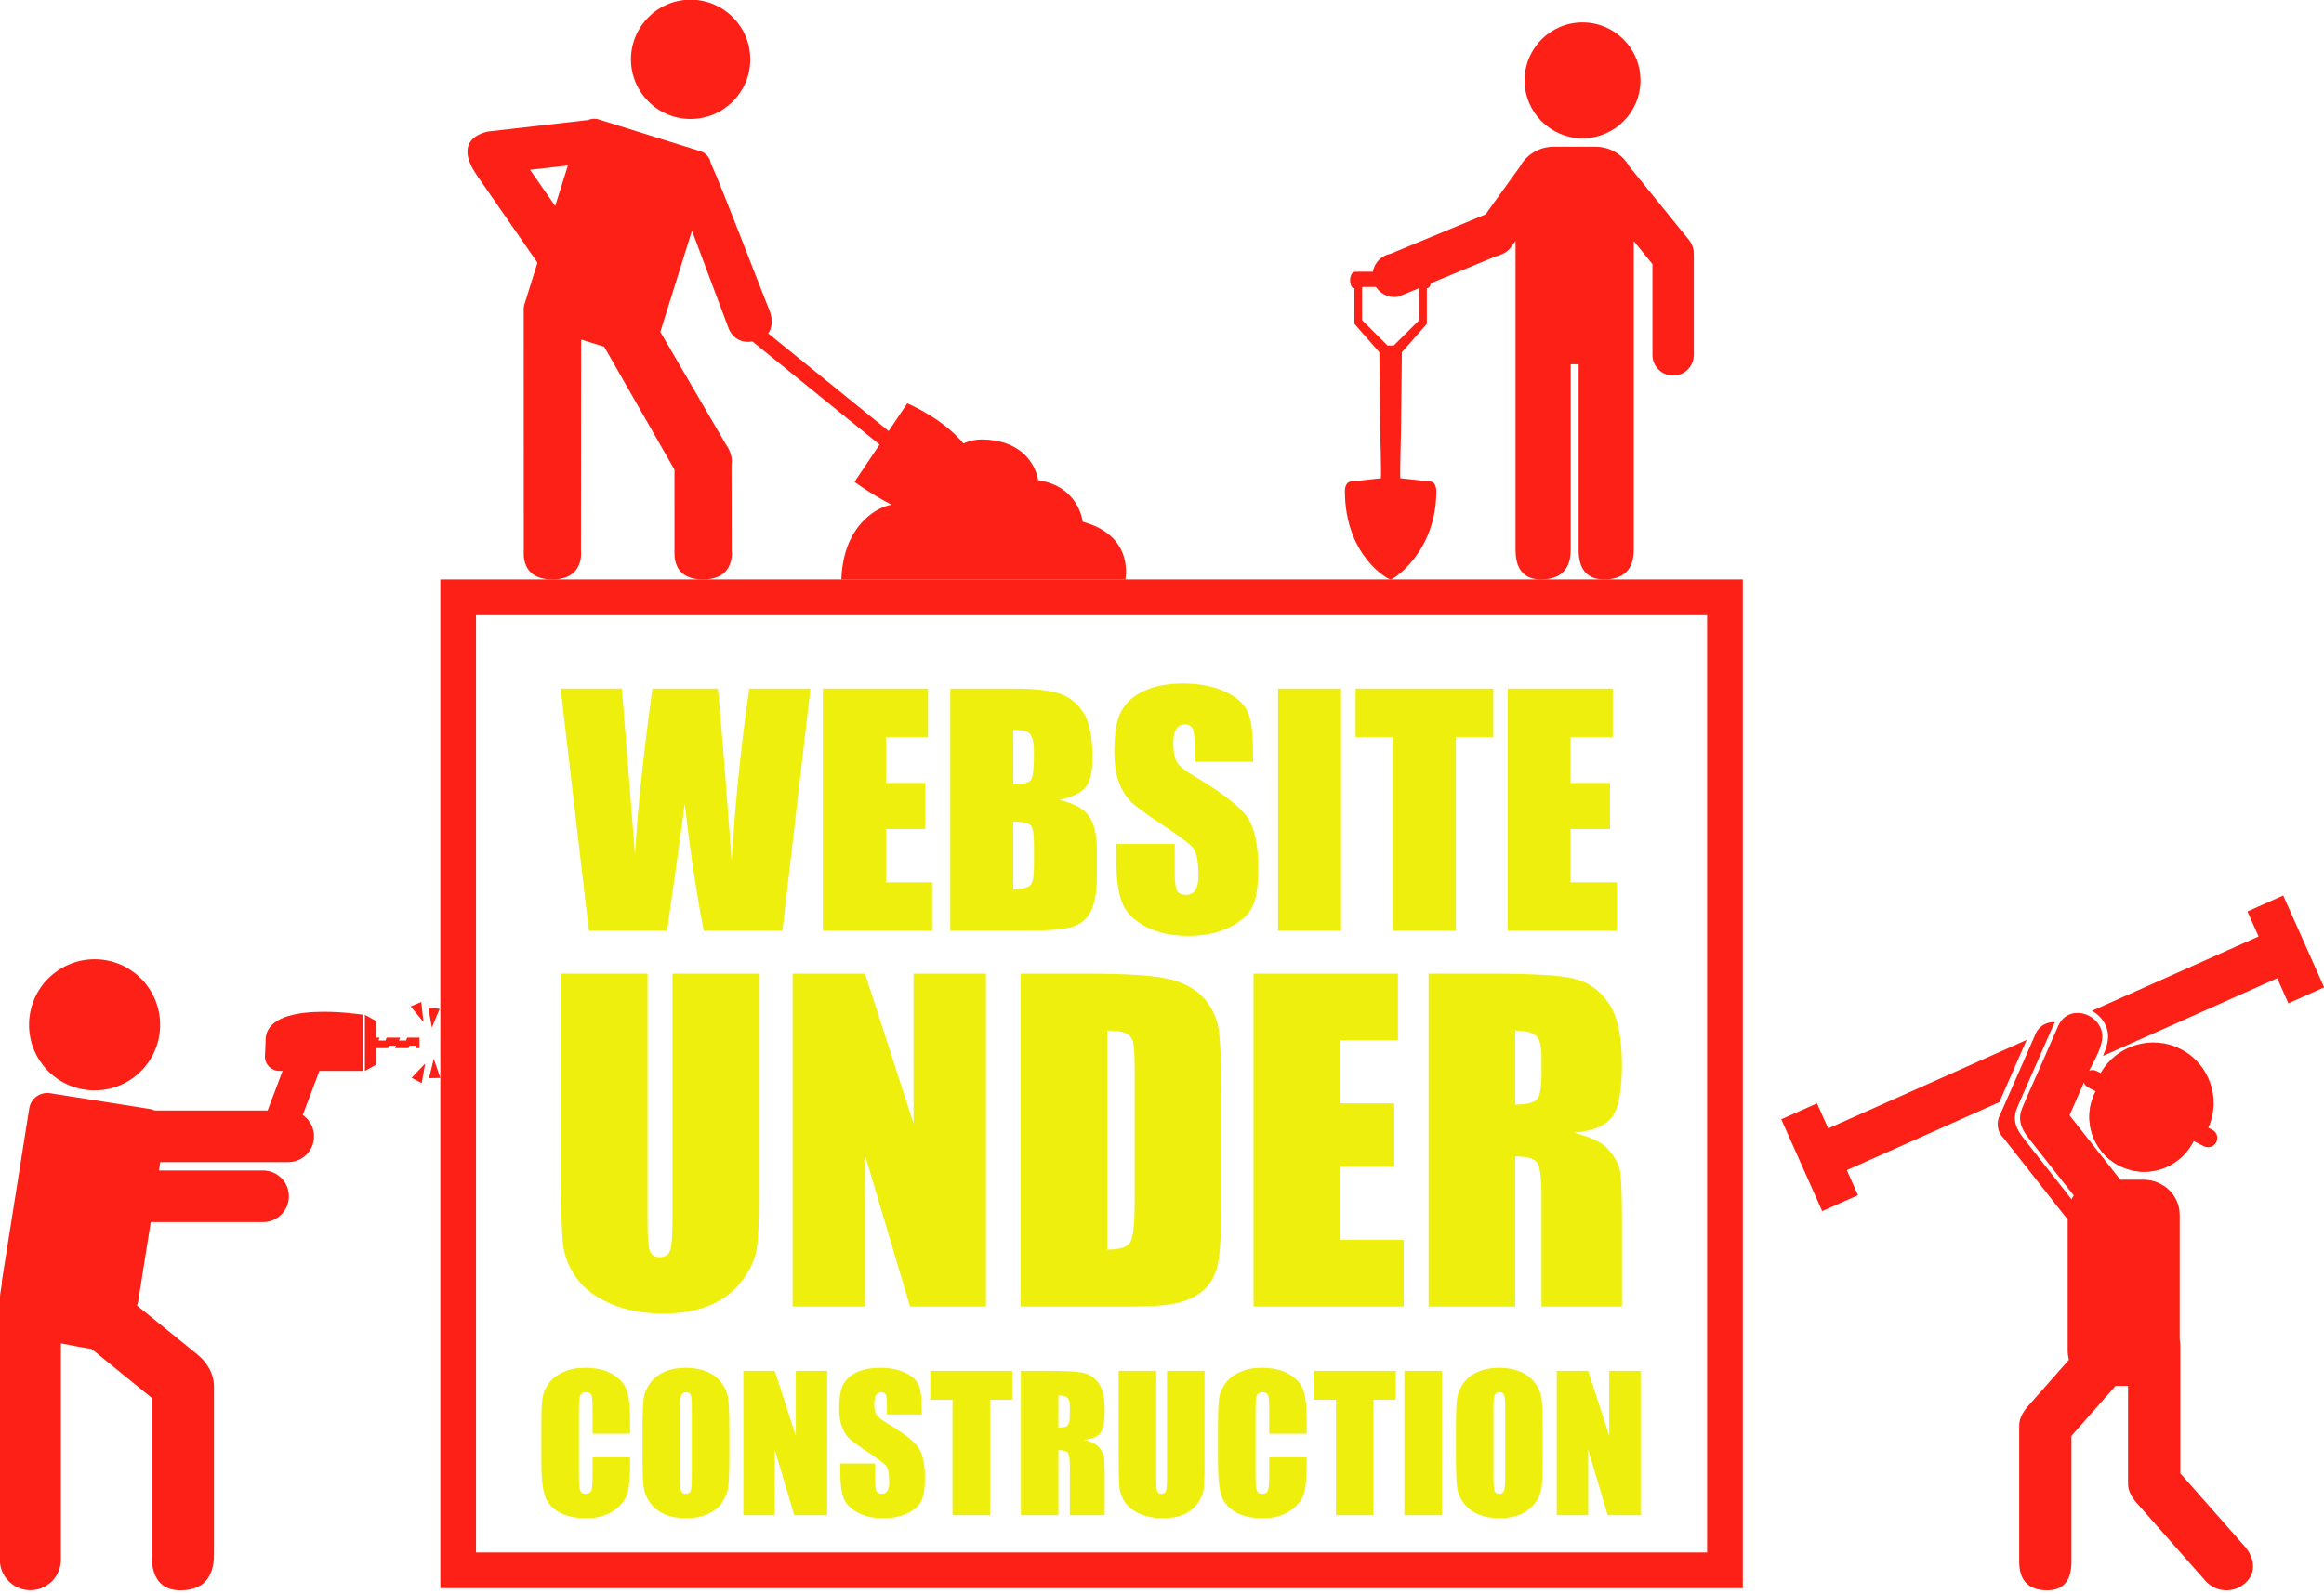 <?xml version="1.0" encoding="UTF-8" standalone="no"?><svg xmlns="http://www.w3.org/2000/svg" xmlns:xlink="http://www.w3.org/1999/xlink" fill="#000000" height="239" preserveAspectRatio="xMidYMid meet" version="1" viewBox="38.4 47.4 348.4 239.0" width="348.4" zoomAndPan="magnify"><defs><clipPath id="a"><path d="M 0 0 L 425.199 0 L 425.199 333.199 L 0 333.199 Z M 0 0"/></clipPath></defs><g><g clip-path="url(#a)"/><g id="change1_1"><path d="M 338.133 212.652 L 342.223 203.324 L 312.473 216.594 L 310.793 212.836 L 305.434 215.227 L 311.574 228.996 L 316.938 226.605 L 315.262 222.852 L 338.133 212.652" fill="#fd2016"/></g><g id="change1_2"><path d="M 380.684 181.672 L 375.32 184.062 L 376.992 187.816 L 352.004 198.965 C 353.207 199.605 354.117 200.746 354.371 202.121 C 354.582 203.238 354.195 204.512 353.664 205.727 L 379.785 194.074 L 381.461 197.836 L 386.82 195.441 L 380.684 181.672" fill="#fd2016"/></g><g id="change1_3"><path d="M 359.844 223.086 C 364.395 223.086 368.086 219.402 368.086 214.863 C 368.086 210.316 364.395 206.625 359.844 206.625 C 355.312 206.625 351.625 210.316 351.625 214.863 C 351.625 219.402 355.312 223.086 359.844 223.086" fill="#fd2016"/></g><g id="change1_4"><path d="M 365.258 268.312 L 365.258 249.441 C 365.258 249.016 365.227 248.617 365.168 248.254 L 365.168 229.559 C 365.168 226.648 362.73 224.285 359.727 224.285 L 356.254 224.285 C 353.719 221.066 351.188 217.848 348.652 214.625 C 349.547 212.594 350.438 210.559 351.328 208.523 C 352.035 206.918 353.875 204.156 353.527 202.281 C 352.938 199.117 348.387 197.965 346.949 201.227 C 346.008 203.375 345.066 205.523 344.129 207.672 C 343.27 209.625 342.371 211.57 341.555 213.539 C 340.562 215.934 342.055 217.461 343.441 219.223 C 345.34 221.637 347.234 224.047 349.137 226.461 L 349.281 226.652 C 349.152 226.84 349.039 227.031 348.938 227.234 C 348.742 226.969 348.555 226.707 348.359 226.461 C 346.461 224.047 344.566 221.637 342.664 219.223 C 342.477 218.98 342.281 218.738 342.094 218.496 C 341.906 218.27 341.73 218.039 341.559 217.809 L 341.445 217.648 L 341.348 217.508 L 341.238 217.34 L 341.152 217.199 L 341.047 217.027 L 340.977 216.895 L 340.879 216.711 L 340.816 216.578 L 340.727 216.371 L 340.68 216.258 C 340.641 216.148 340.605 216.039 340.578 215.93 L 340.562 215.863 C 340.543 215.773 340.52 215.688 340.504 215.594 L 340.488 215.469 L 340.465 215.242 L 340.461 215.102 L 340.465 214.879 L 340.477 214.73 L 340.504 214.496 L 340.527 214.348 L 340.594 214.086 L 340.633 213.949 C 340.672 213.816 340.723 213.68 340.777 213.539 C 340.844 213.387 340.91 213.227 340.98 213.074 C 341.742 211.262 342.562 209.473 343.352 207.672 C 344.293 205.523 345.234 203.375 346.18 201.227 C 346.266 201.027 346.367 200.844 346.477 200.676 C 345.297 200.566 344.121 201.191 343.602 202.328 L 338.258 214.512 C 338.023 214.922 337.898 215.387 337.887 215.855 L 337.887 216.086 C 337.914 216.805 338.223 217.496 338.738 218.008 L 347.918 229.684 C 348.055 229.863 348.211 230.027 348.375 230.168 L 348.375 249.926 C 348.375 250.395 348.445 250.844 348.566 251.277 L 342.402 258.266 C 341.461 259.336 341.039 260.371 341.117 261.375 L 341.105 261.582 L 341.105 281.566 C 341.105 284.445 342.578 285.848 345.32 285.848 C 347.816 285.848 348.938 284.297 348.938 281.566 L 348.938 262.691 L 355.559 255.191 L 357.422 255.191 L 357.422 269.426 L 357.43 269.633 C 357.355 270.633 357.77 271.672 358.715 272.742 L 369.02 284.422 C 370.559 286.168 373.223 286.336 374.965 284.793 C 376.711 283.254 376.434 280.984 374.895 279.238 L 365.258 268.312" fill="#fd2016"/></g><g id="change1_5"><path d="M 359.844 223.086 C 364.395 223.086 368.086 219.402 368.086 214.863 C 368.086 210.316 364.395 206.625 359.844 206.625 C 355.312 206.625 351.625 210.316 351.625 214.863 C 351.625 219.402 355.312 223.086 359.844 223.086" fill="#fd2016"/></g><g id="change1_6"><path d="M 370.039 216.789 L 369.461 216.492 C 371.43 212.098 369.629 206.891 365.309 204.695 C 360.973 202.492 355.703 204.109 353.316 208.289 L 352.734 207.996 C 352.055 207.648 351.219 207.922 350.871 208.605 C 350.523 209.285 350.797 210.121 351.48 210.469 L 368.785 219.262 C 369.465 219.605 370.305 219.336 370.648 218.652 C 370.996 217.969 370.723 217.137 370.039 216.789" fill="#fd2016"/></g><g id="change1_7"><path d="M 247.336 99.207 L 247.156 99.207 L 247.156 99.199 L 246.875 99.203 L 246.59 99.199 L 246.59 99.207 L 246.41 99.207 L 242.598 95.414 L 242.594 90.43 L 246.875 90.422 L 251.152 90.43 L 251.148 95.414 Z M 253.73 120.992 C 253.73 120.992 253.723 119.598 252.785 119.598 L 248.34 119.105 C 248.23 119.137 248.43 112.172 248.43 112.172 L 248.559 100.23 L 248.559 100.219 L 252.305 95.957 L 252.305 90.621 C 253.184 90.621 253.184 88.145 252.16 88.145 L 247.156 88.137 L 246.59 88.137 L 241.586 88.145 C 240.562 88.145 240.562 90.621 241.445 90.621 L 241.445 95.957 L 245.191 100.219 L 245.188 100.23 L 245.316 112.172 C 245.316 112.172 245.52 119.137 245.406 119.105 L 240.961 119.598 C 240.023 119.598 240.016 120.992 240.016 120.992 C 240.016 130.777 246.57 134.348 246.875 134.277 C 247.18 134.348 253.73 130.238 253.73 120.992" fill="#fd2016"/></g><g id="change1_8"><path d="M 291.578 83.352 L 282.652 72.355 C 281.688 70.598 279.781 69.398 277.578 69.398 L 271.344 69.398 C 269.133 69.398 267.219 70.609 266.258 72.383 L 261.105 79.543 L 246.832 85.461 C 245.059 85.801 243.898 87.512 244.238 89.281 C 244.574 91.055 246.289 92.215 248.059 91.879 L 262.598 85.848 C 262.934 85.785 263.246 85.672 263.535 85.52 C 264.082 85.312 264.574 84.945 264.934 84.434 L 265.602 83.504 L 265.602 129.828 C 265.602 132.664 266.789 134.277 269.422 134.277 C 272.316 134.277 273.871 132.816 273.871 129.828 L 273.871 102.016 L 275.055 102.016 L 275.055 129.828 C 275.055 132.664 276.242 134.277 278.871 134.277 C 281.773 134.277 283.324 132.816 283.324 129.828 L 283.324 83.547 L 286.125 86.996 L 286.125 100.613 C 286.125 102.324 287.508 103.715 289.227 103.715 C 290.938 103.715 292.328 102.324 292.328 100.613 L 292.328 85.789 L 292.316 85.613 C 292.363 84.82 292.125 84.016 291.578 83.352" fill="#fd2016"/></g><g id="change1_9"><path d="M 275.637 68.133 C 280.438 68.133 284.328 64.242 284.328 59.453 C 284.328 54.648 280.438 50.758 275.637 50.758 C 270.852 50.758 266.961 54.648 266.961 59.453 C 266.961 64.242 270.852 68.133 275.637 68.133" fill="#fd2016"/></g><g id="change1_10"><path d="M 117.859 72.859 C 119.688 72.645 121.723 72.414 123.535 72.211 L 121.629 78.289 C 120.402 76.523 119.008 74.516 117.859 72.859 Z M 200.711 125.629 C 200.711 125.629 200.176 120.305 194.039 119.406 C 194.039 119.406 193.375 113.555 185.895 113.301 C 184.699 113.262 183.688 113.496 182.84 113.902 C 179.738 110.102 174.41 107.879 174.41 107.879 L 171.621 112.035 L 153.555 97.383 C 154.66 95.953 153.746 93.801 153.559 93.457 C 153.348 93.07 146.582 75.344 144.965 71.867 C 144.801 71.039 144.258 70.344 143.453 70.09 L 128.105 65.293 L 127.973 65.266 L 127.969 65.238 L 127.891 65.246 C 127.438 65.156 126.984 65.211 126.57 65.398 L 111.723 67.102 C 111.723 67.102 105.844 67.848 109.91 73.715 L 118.887 86.664 L 118.965 86.809 L 117.023 93.02 C 116.977 93.164 116.949 93.312 116.93 93.457 L 116.91 93.457 C 116.91 93.539 116.91 93.648 116.91 93.77 C 116.906 93.863 116.902 93.957 116.91 94.043 C 116.902 99.301 116.926 129.297 116.922 129.832 C 116.914 130.426 116.496 134.258 121.188 134.277 C 126.152 134.293 125.492 129.867 125.492 129.867 L 125.52 98.312 L 128.98 99.395 C 131.324 103.473 138.02 115.219 139.512 117.824 C 139.516 123.312 139.516 129.512 139.516 129.852 C 139.516 130.445 139.105 134.277 143.797 134.277 C 148.766 134.277 148.086 129.852 148.086 129.852 L 148.066 117.121 C 148.348 115.445 147.219 114.031 147.219 114.031 L 137.391 97.16 L 142.137 81.988 L 147.652 96.695 C 147.652 96.695 148.508 99.066 151.195 98.602 L 170.262 114.062 L 166.504 119.648 C 166.504 119.648 168.965 121.492 172.086 123.09 C 170.461 123.215 164.82 125.711 164.531 134.277 L 207.102 134.277 C 207.102 134.277 208.551 127.738 200.711 125.629" fill="#fd2016"/></g><g id="change1_11"><path d="M 141.926 65.238 C 146.871 65.238 150.875 61.238 150.875 56.301 C 150.875 51.359 146.871 47.355 141.926 47.355 C 136.992 47.355 132.992 51.359 132.992 56.301 C 132.992 61.238 136.992 65.238 141.926 65.238" fill="#fd2016"/></g><g id="change1_12"><path d="M 103.465 198.57 L 102.609 198.48 L 103.145 201.469 L 104.316 198.664 L 103.465 198.57" fill="#fd2016"/></g><g id="change1_13"><path d="M 99.969 198.301 L 101.891 200.652 L 101.551 197.633 L 100.762 197.965 L 99.969 198.301" fill="#fd2016"/></g><g id="change1_14"><path d="M 103.562 209.039 L 102.719 209.059 L 103.43 206.164 L 104.41 209.027 L 103.562 209.039" fill="#fd2016"/></g><g id="change1_15"><path d="M 100.105 209.008 L 102.145 206.859 L 101.621 209.797 L 100.863 209.398 L 100.105 209.008" fill="#fd2016"/></g><g id="change1_16"><path d="M 80.254 207.969 L 80.762 207.969 L 78.262 214.598 L 83.781 214.598 L 86.285 207.969 L 92.766 207.969 L 92.766 199.539 C 92.766 199.539 78.223 197.199 78.223 203.367 L 78.117 205.832 C 78.117 207.012 79.074 207.969 80.254 207.969" fill="#fd2016"/></g><g id="change1_17"><path d="M 94.766 204.559 L 96.586 204.559 L 96.727 204.176 L 97.781 204.176 L 97.637 204.559 L 99.656 204.559 L 99.801 204.176 L 100.852 204.176 L 100.711 204.559 L 101.289 204.559 L 101.289 202.977 L 99.438 202.977 L 99.277 203.414 L 98.219 203.414 L 98.387 202.977 L 96.367 202.977 L 96.203 203.414 L 95.145 203.414 L 95.312 202.977 L 94.766 202.977 L 94.766 200.488 L 93.102 199.551 L 93.102 207.984 L 94.766 207.043 L 94.766 204.559" fill="#fd2016"/></g><g id="change1_18"><path d="M 52.59 210.887 C 58.004 210.887 62.406 206.484 62.406 201.066 C 62.406 195.637 58.004 191.23 52.59 191.23 C 47.156 191.23 42.754 195.637 42.754 201.066 C 42.754 206.484 47.156 210.887 52.59 210.887" fill="#fd2016"/></g><g id="change1_19"><path d="M 81.602 213.91 L 61.613 213.91 C 61.395 213.809 61.164 213.73 60.918 213.688 L 45.918 211.312 C 44.426 211.078 43.027 212.094 42.785 213.586 L 38.707 239.328 C 38.68 239.512 38.672 239.695 38.68 239.879 L 38.465 241.203 C 38.422 241.473 38.402 241.742 38.395 242.012 L 38.391 242.012 L 38.395 242.016 L 38.371 242.281 L 38.371 281.258 C 38.371 283.785 40.422 285.836 42.949 285.836 C 45.477 285.836 47.527 283.785 47.527 281.258 L 47.527 248.824 C 48.746 249.062 51.77 249.648 52.098 249.637 L 61.117 256.969 L 61.117 280.469 C 61.117 283.898 62.465 285.852 65.445 285.852 C 68.719 285.852 70.477 284.082 70.477 280.469 L 70.477 255.348 C 70.477 254.172 70.125 253.094 69.523 252.207 C 69.168 251.609 68.652 251.027 67.961 250.465 L 58.941 243.148 C 59.02 242.961 59.078 242.766 59.109 242.559 L 62.426 221.648 L 81.602 221.648 C 83.742 221.648 85.473 219.914 85.473 217.777 C 85.473 215.645 83.742 213.91 81.602 213.91" fill="#fd2016"/></g><g id="change1_20"><path d="M 77.836 222.902 L 59.613 222.902 L 59.613 230.641 L 77.836 230.641 C 79.977 230.641 81.707 228.906 81.707 226.77 C 81.707 224.633 79.977 222.902 77.836 222.902" fill="#fd2016"/></g><g id="change2_1"><path d="M 152.199 193.383 L 152.199 226.746 C 152.199 230.527 152.074 233.184 151.828 234.715 C 151.582 236.246 150.852 237.82 149.641 239.434 C 148.426 241.047 146.828 242.27 144.844 243.102 C 142.859 243.934 140.523 244.352 137.828 244.352 C 134.848 244.352 132.219 243.855 129.938 242.871 C 127.652 241.887 125.945 240.602 124.816 239.016 C 123.688 237.434 123.02 235.766 122.812 234.008 C 122.605 232.25 122.504 228.555 122.504 222.922 L 122.504 193.383 L 135.484 193.383 L 135.484 230.816 C 135.484 232.992 135.605 234.387 135.84 234.992 C 136.078 235.602 136.555 235.902 137.273 235.902 C 138.098 235.902 138.625 235.566 138.863 234.898 C 139.098 234.23 139.219 232.652 139.219 230.168 L 139.219 193.383 L 152.199 193.383" fill="#efef0e"/></g><g id="change2_2"><path d="M 186.207 193.383 L 186.207 243.305 L 174.828 243.305 L 168.078 220.609 L 168.078 243.305 L 157.223 243.305 L 157.223 193.383 L 168.078 193.383 L 175.355 215.859 L 175.355 193.383 L 186.207 193.383" fill="#efef0e"/></g><g id="change2_3"><path d="M 204.398 201.922 L 204.398 234.762 C 206.27 234.762 207.422 234.387 207.855 233.637 C 208.285 232.887 208.504 230.848 208.504 227.516 L 208.504 208.121 C 208.504 205.859 208.43 204.41 208.285 203.773 C 208.141 203.137 207.812 202.668 207.301 202.371 C 206.785 202.07 205.82 201.922 204.398 201.922 Z M 191.418 193.383 L 201.133 193.383 C 207.402 193.383 211.641 193.672 213.852 194.246 C 216.062 194.82 217.742 195.766 218.895 197.082 C 220.043 198.398 220.762 199.863 221.051 201.477 C 221.34 203.09 221.48 206.262 221.48 210.988 L 221.48 228.473 C 221.48 232.953 221.27 235.949 220.852 237.461 C 220.43 238.973 219.695 240.152 218.645 241.008 C 217.598 241.859 216.305 242.457 214.762 242.793 C 213.219 243.133 210.895 243.305 207.793 243.305 L 191.418 243.305 L 191.418 193.383" fill="#efef0e"/></g><g id="change2_4"><path d="M 226.324 193.383 L 247.973 193.383 L 247.973 203.371 L 239.305 203.371 L 239.305 212.84 L 247.414 212.84 L 247.414 222.336 L 239.305 222.336 L 239.305 233.312 L 248.836 233.312 L 248.836 243.305 L 226.324 243.305 L 226.324 193.383" fill="#efef0e"/></g><g id="change2_5"><path d="M 265.547 201.922 L 265.547 213.023 C 267.004 213.023 268.027 212.824 268.613 212.422 C 269.199 212.023 269.492 210.723 269.492 208.523 L 269.492 205.777 C 269.492 204.195 269.211 203.156 268.645 202.664 C 268.078 202.172 267.047 201.922 265.547 201.922 Z M 252.562 193.383 L 261.754 193.383 C 267.879 193.383 272.027 193.617 274.195 194.09 C 276.363 194.566 278.133 195.773 279.5 197.715 C 280.863 199.656 281.551 202.758 281.551 207.012 C 281.551 210.895 281.066 213.508 280.102 214.844 C 279.133 216.18 277.23 216.98 274.395 217.246 C 276.965 217.887 278.691 218.738 279.574 219.809 C 280.461 220.875 281.012 221.855 281.227 222.754 C 281.441 223.645 281.551 226.105 281.551 230.137 L 281.551 243.305 L 269.492 243.305 L 269.492 226.715 C 269.492 224.043 269.281 222.387 268.859 221.75 C 268.438 221.113 267.336 220.793 265.547 220.793 L 265.547 243.305 L 252.562 243.305 L 252.562 193.383" fill="#efef0e"/></g><g id="change2_6"><path d="M 132.863 262.363 L 127.234 262.363 L 127.234 258.605 C 127.234 257.512 127.176 256.828 127.055 256.555 C 126.934 256.285 126.668 256.148 126.262 256.148 C 125.797 256.148 125.504 256.312 125.379 256.645 C 125.254 256.973 125.191 257.688 125.191 258.781 L 125.191 268.836 C 125.191 269.887 125.254 270.57 125.379 270.895 C 125.504 271.215 125.781 271.375 126.219 271.375 C 126.637 271.375 126.91 271.215 127.039 270.895 C 127.172 270.57 127.234 269.816 127.234 268.629 L 127.234 265.906 L 132.863 265.906 L 132.863 266.75 C 132.863 268.992 132.703 270.578 132.391 271.516 C 132.07 272.453 131.371 273.273 130.289 273.98 C 129.207 274.684 127.871 275.035 126.285 275.035 C 124.637 275.035 123.277 274.738 122.211 274.141 C 121.141 273.543 120.43 272.719 120.082 271.66 C 119.734 270.605 119.562 269.02 119.562 266.898 L 119.562 260.574 C 119.562 259.016 119.613 257.844 119.723 257.066 C 119.828 256.285 120.148 255.531 120.68 254.812 C 121.207 254.09 121.941 253.523 122.883 253.105 C 123.824 252.691 124.902 252.484 126.125 252.484 C 127.781 252.484 129.152 252.809 130.23 253.445 C 131.309 254.09 132.016 254.887 132.355 255.844 C 132.691 256.801 132.863 258.289 132.863 260.309 L 132.863 262.363" fill="#efef0e"/></g><g id="change2_7"><path d="M 142.113 258.5 C 142.113 257.492 142.059 256.852 141.945 256.57 C 141.836 256.289 141.605 256.148 141.258 256.148 C 140.965 256.148 140.738 256.262 140.582 256.488 C 140.426 256.719 140.352 257.387 140.352 258.5 L 140.352 268.605 C 140.352 269.863 140.398 270.641 140.504 270.934 C 140.605 271.227 140.844 271.375 141.219 271.375 C 141.602 271.375 141.848 271.207 141.953 270.867 C 142.062 270.527 142.113 269.723 142.113 268.445 Z M 147.742 265.613 C 147.742 267.789 147.691 269.328 147.59 270.23 C 147.484 271.137 147.164 271.965 146.625 272.711 C 146.086 273.461 145.355 274.035 144.438 274.438 C 143.52 274.836 142.453 275.035 141.23 275.035 C 140.074 275.035 139.031 274.848 138.109 274.469 C 137.188 274.09 136.445 273.523 135.887 272.766 C 135.324 272.008 134.988 271.184 134.883 270.293 C 134.773 269.398 134.723 267.84 134.723 265.613 L 134.723 261.91 C 134.723 259.734 134.773 258.195 134.875 257.293 C 134.977 256.387 135.297 255.562 135.84 254.812 C 136.379 254.062 137.105 253.488 138.023 253.086 C 138.941 252.688 140.012 252.484 141.23 252.484 C 142.391 252.484 143.43 252.676 144.352 253.055 C 145.273 253.434 146.02 254 146.578 254.758 C 147.141 255.516 147.477 256.34 147.582 257.23 C 147.688 258.121 147.742 259.684 147.742 261.91 L 147.742 265.613" fill="#efef0e"/></g><g id="change2_8"><path d="M 162.406 252.941 L 162.406 274.582 L 157.473 274.582 L 154.547 264.742 L 154.547 274.582 L 149.84 274.582 L 149.84 252.941 L 154.547 252.941 L 157.699 262.688 L 157.699 252.941 L 162.406 252.941" fill="#efef0e"/></g><g id="change2_9"><path d="M 176.59 259.488 L 171.363 259.488 L 171.363 257.887 C 171.363 257.137 171.297 256.66 171.164 256.457 C 171.027 256.25 170.809 256.148 170.492 256.148 C 170.156 256.148 169.898 256.285 169.727 256.562 C 169.551 256.84 169.465 257.258 169.465 257.82 C 169.465 258.543 169.562 259.086 169.758 259.453 C 169.945 259.816 170.477 260.262 171.348 260.777 C 173.855 262.262 175.434 263.484 176.082 264.438 C 176.73 265.391 177.059 266.93 177.059 269.047 C 177.059 270.59 176.879 271.727 176.516 272.457 C 176.156 273.188 175.457 273.801 174.426 274.297 C 173.391 274.789 172.188 275.035 170.816 275.035 C 169.309 275.035 168.023 274.754 166.957 274.184 C 165.895 273.609 165.195 272.887 164.867 272.004 C 164.535 271.121 164.371 269.867 164.371 268.246 L 164.371 266.828 L 169.598 266.828 L 169.598 269.465 C 169.598 270.273 169.672 270.797 169.82 271.027 C 169.965 271.258 170.227 271.375 170.602 271.375 C 170.977 271.375 171.254 271.227 171.438 270.934 C 171.617 270.641 171.711 270.203 171.711 269.621 C 171.711 268.352 171.535 267.516 171.188 267.125 C 170.832 266.73 169.953 266.078 168.555 265.156 C 167.156 264.23 166.23 263.559 165.773 263.141 C 165.32 262.723 164.945 262.141 164.645 261.402 C 164.348 260.66 164.199 259.719 164.199 258.566 C 164.199 256.91 164.41 255.699 164.832 254.934 C 165.258 254.164 165.941 253.566 166.887 253.133 C 167.828 252.703 168.973 252.484 170.309 252.484 C 171.77 252.484 173.016 252.723 174.043 253.195 C 175.074 253.668 175.754 254.262 176.09 254.98 C 176.422 255.695 176.59 256.914 176.59 258.637 L 176.59 259.488" fill="#efef0e"/></g><g id="change2_10"><path d="M 190.156 252.941 L 190.156 257.273 L 186.816 257.273 L 186.816 274.582 L 181.188 274.582 L 181.188 257.273 L 177.859 257.273 L 177.859 252.941 L 190.156 252.941" fill="#efef0e"/></g><g id="change2_11"><path d="M 197.07 256.645 L 197.07 261.457 C 197.703 261.457 198.145 261.367 198.398 261.195 C 198.652 261.023 198.781 260.457 198.781 259.504 L 198.781 258.316 C 198.781 257.629 198.656 257.18 198.414 256.965 C 198.168 256.75 197.719 256.645 197.07 256.645 Z M 191.441 252.941 L 195.426 252.941 C 198.078 252.941 199.879 253.043 200.82 253.246 C 201.758 253.453 202.523 253.977 203.117 254.816 C 203.711 255.66 204.008 257.004 204.008 258.848 C 204.008 260.531 203.797 261.664 203.379 262.242 C 202.961 262.824 202.137 263.172 200.906 263.285 C 202.02 263.562 202.77 263.934 203.152 264.398 C 203.535 264.859 203.773 265.285 203.867 265.672 C 203.961 266.062 204.008 267.129 204.008 268.875 L 204.008 274.582 L 198.781 274.582 L 198.781 267.391 C 198.781 266.23 198.688 265.516 198.508 265.238 C 198.324 264.965 197.844 264.824 197.07 264.824 L 197.07 274.582 L 191.441 274.582 L 191.441 252.941" fill="#efef0e"/></g><g id="change2_12"><path d="M 218.98 252.941 L 218.98 267.402 C 218.98 269.043 218.926 270.195 218.82 270.859 C 218.711 271.523 218.395 272.207 217.871 272.906 C 217.344 273.605 216.652 274.137 215.789 274.496 C 214.93 274.855 213.918 275.035 212.75 275.035 C 211.457 275.035 210.316 274.824 209.328 274.395 C 208.34 273.969 207.598 273.41 207.109 272.727 C 206.617 272.039 206.328 271.316 206.238 270.555 C 206.148 269.789 206.105 268.188 206.105 265.746 L 206.105 252.941 L 211.734 252.941 L 211.734 269.168 C 211.734 270.113 211.785 270.719 211.887 270.98 C 211.988 271.242 212.195 271.375 212.512 271.375 C 212.867 271.375 213.098 271.23 213.199 270.941 C 213.301 270.648 213.352 269.969 213.352 268.891 L 213.352 252.941 L 218.98 252.941" fill="#efef0e"/></g><g id="change2_13"><path d="M 234.301 262.363 L 228.672 262.363 L 228.672 258.605 C 228.672 257.512 228.609 256.828 228.492 256.555 C 228.371 256.285 228.105 256.148 227.695 256.148 C 227.23 256.148 226.938 256.312 226.812 256.645 C 226.688 256.973 226.629 257.688 226.629 258.781 L 226.629 268.836 C 226.629 269.887 226.688 270.57 226.812 270.895 C 226.938 271.215 227.219 271.375 227.656 271.375 C 228.074 271.375 228.348 271.215 228.477 270.895 C 228.605 270.57 228.672 269.816 228.672 268.629 L 228.672 265.906 L 234.301 265.906 L 234.301 266.75 C 234.301 268.992 234.141 270.578 233.824 271.516 C 233.508 272.453 232.809 273.273 231.727 273.98 C 230.645 274.684 229.309 275.035 227.723 275.035 C 226.074 275.035 224.715 274.738 223.645 274.141 C 222.574 273.543 221.867 272.719 221.52 271.66 C 221.172 270.605 221 269.02 221 266.898 L 221 260.574 C 221 259.016 221.051 257.844 221.16 257.066 C 221.266 256.285 221.586 255.531 222.113 254.812 C 222.645 254.09 223.379 253.523 224.32 253.105 C 225.262 252.691 226.34 252.484 227.562 252.484 C 229.219 252.484 230.59 252.809 231.664 253.445 C 232.742 254.09 233.453 254.887 233.793 255.844 C 234.129 256.801 234.301 258.289 234.301 260.309 L 234.301 262.363" fill="#efef0e"/></g><g id="change2_14"><path d="M 247.652 252.941 L 247.652 257.273 L 244.312 257.273 L 244.312 274.582 L 238.684 274.582 L 238.684 257.273 L 235.355 257.273 L 235.355 252.941 L 247.652 252.941" fill="#efef0e"/></g><g id="change2_15"><path d="M 254.566 252.941 L 254.566 274.582 L 248.938 274.582 L 248.938 252.941 L 254.566 252.941" fill="#efef0e"/></g><g id="change2_16"><path d="M 264.055 258.5 C 264.055 257.492 264 256.852 263.891 256.57 C 263.777 256.289 263.547 256.148 263.199 256.148 C 262.906 256.148 262.684 256.262 262.523 256.488 C 262.367 256.719 262.293 257.387 262.293 258.5 L 262.293 268.605 C 262.293 269.863 262.344 270.641 262.445 270.934 C 262.547 271.227 262.785 271.375 263.16 271.375 C 263.543 271.375 263.789 271.207 263.895 270.867 C 264.004 270.527 264.055 269.723 264.055 268.445 Z M 269.684 265.613 C 269.684 267.789 269.633 269.328 269.531 270.23 C 269.43 271.137 269.105 271.965 268.566 272.711 C 268.027 273.461 267.301 274.035 266.383 274.438 C 265.465 274.836 264.395 275.035 263.176 275.035 C 262.016 275.035 260.977 274.848 260.055 274.469 C 259.129 274.09 258.387 273.523 257.828 272.766 C 257.266 272.008 256.93 271.184 256.824 270.293 C 256.719 269.398 256.664 267.84 256.664 265.613 L 256.664 261.91 C 256.664 259.734 256.715 258.195 256.816 257.293 C 256.922 256.387 257.238 255.562 257.781 254.812 C 258.32 254.062 259.047 253.488 259.965 253.086 C 260.883 252.688 261.953 252.484 263.176 252.484 C 264.332 252.484 265.371 252.676 266.297 253.055 C 267.219 253.434 267.961 254 268.52 254.758 C 269.082 255.516 269.418 256.34 269.523 257.23 C 269.633 258.121 269.684 259.684 269.684 261.91 L 269.684 265.613" fill="#efef0e"/></g><g id="change2_17"><path d="M 284.348 252.941 L 284.348 274.582 L 279.414 274.582 L 276.488 264.742 L 276.488 274.582 L 271.781 274.582 L 271.781 252.941 L 276.488 252.941 L 279.645 262.688 L 279.645 252.941 L 284.348 252.941" fill="#efef0e"/></g><g id="change1_21"><path d="M 109.762 280.176 L 294.32 280.176 L 294.32 139.629 L 109.762 139.629 Z M 299.672 285.527 L 104.41 285.527 L 104.41 134.277 L 299.672 134.277 L 299.672 285.527" fill="#fd2016"/></g><g id="change2_18"><path d="M 159.902 150.637 L 155.695 186.965 L 143.898 186.965 C 142.82 181.383 141.867 175.031 141.039 167.914 C 140.664 170.969 139.785 177.316 138.406 186.965 L 126.68 186.965 L 122.449 150.637 L 131.629 150.637 L 132.629 163.312 L 133.594 175.566 C 133.941 169.227 134.812 160.914 136.203 150.637 L 146.016 150.637 C 146.145 151.699 146.488 155.691 147.043 162.617 L 148.086 176.441 C 148.625 167.648 149.504 159.047 150.723 150.637 L 159.902 150.637" fill="#efef0e"/></g><g id="change2_19"><path d="M 161.766 150.637 L 177.516 150.637 L 177.516 157.906 L 171.211 157.906 L 171.211 164.797 L 177.109 164.797 L 177.109 171.707 L 171.211 171.707 L 171.211 179.695 L 178.145 179.695 L 178.145 186.965 L 161.766 186.965 L 161.766 150.637" fill="#efef0e"/></g><g id="change2_20"><path d="M 190.305 170.586 L 190.305 180.75 C 191.637 180.703 192.484 180.496 192.852 180.121 C 193.219 179.746 193.402 178.828 193.402 177.359 L 193.402 173.973 C 193.402 172.418 193.234 171.477 192.906 171.145 C 192.578 170.816 191.711 170.629 190.305 170.586 Z M 190.305 156.852 L 190.305 164.93 C 190.711 164.914 191.023 164.906 191.246 164.906 C 192.176 164.906 192.766 164.68 193.02 164.223 C 193.273 163.77 193.402 162.461 193.402 160.309 C 193.402 159.172 193.297 158.375 193.09 157.918 C 192.879 157.461 192.605 157.176 192.27 157.055 C 191.934 156.934 191.277 156.867 190.305 156.852 Z M 180.859 150.637 L 190.281 150.637 C 193.258 150.637 195.516 150.867 197.047 151.332 C 198.582 151.797 199.82 152.734 200.762 154.148 C 201.703 155.559 202.176 157.836 202.176 160.973 C 202.176 163.098 201.844 164.578 201.176 165.414 C 200.512 166.25 199.199 166.895 197.238 167.344 C 199.422 167.836 200.902 168.656 201.684 169.801 C 202.461 170.945 202.848 172.699 202.848 175.066 L 202.848 178.434 C 202.848 180.891 202.566 182.707 202.008 183.891 C 201.445 185.07 200.551 185.879 199.324 186.312 C 198.098 186.746 195.586 186.965 191.785 186.965 L 180.859 186.965 L 180.859 150.637" fill="#efef0e"/></g><g id="change2_21"><path d="M 226.254 161.633 L 217.48 161.633 L 217.48 158.941 C 217.48 157.684 217.367 156.883 217.141 156.539 C 216.918 156.195 216.543 156.023 216.02 156.023 C 215.449 156.023 215.02 156.254 214.73 156.719 C 214.438 157.184 214.293 157.887 214.293 158.828 C 214.293 160.039 214.453 160.953 214.785 161.566 C 215.098 162.184 215.984 162.922 217.453 163.789 C 221.656 166.285 224.309 168.336 225.398 169.934 C 226.488 171.535 227.035 174.113 227.035 177.676 C 227.035 180.266 226.734 182.172 226.129 183.398 C 225.523 184.625 224.352 185.652 222.617 186.48 C 220.883 187.312 218.859 187.727 216.559 187.727 C 214.031 187.727 211.871 187.25 210.086 186.293 C 208.297 185.336 207.125 184.113 206.574 182.633 C 206.02 181.152 205.742 179.051 205.742 176.328 L 205.742 173.949 L 214.516 173.949 L 214.516 178.371 C 214.516 179.73 214.641 180.605 214.887 180.996 C 215.133 181.387 215.57 181.578 216.199 181.578 C 216.828 181.578 217.297 181.332 217.602 180.84 C 217.906 180.348 218.062 179.613 218.062 178.641 C 218.062 176.5 217.77 175.102 217.188 174.445 C 216.59 173.785 215.113 172.688 212.766 171.145 C 210.418 169.59 208.859 168.461 208.098 167.758 C 207.336 167.055 206.703 166.082 206.203 164.84 C 205.699 163.598 205.449 162.016 205.449 160.086 C 205.449 157.301 205.809 155.266 206.516 153.98 C 207.227 152.695 208.375 151.688 209.961 150.961 C 211.547 150.238 213.461 149.875 215.703 149.875 C 218.156 149.875 220.25 150.27 221.977 151.062 C 223.703 151.855 224.852 152.855 225.41 154.059 C 225.973 155.262 226.254 157.309 226.254 160.195 L 226.254 161.633" fill="#efef0e"/></g><g id="change2_22"><path d="M 239.445 150.637 L 239.445 186.965 L 230 186.965 L 230 150.637 L 239.445 150.637" fill="#efef0e"/></g><g id="change2_23"><path d="M 262.266 150.637 L 262.266 157.906 L 256.656 157.906 L 256.656 186.965 L 247.211 186.965 L 247.211 157.906 L 241.621 157.906 L 241.621 150.637 L 262.266 150.637" fill="#efef0e"/></g><g id="change2_24"><path d="M 264.422 150.637 L 280.172 150.637 L 280.172 157.906 L 273.867 157.906 L 273.867 164.797 L 279.77 164.797 L 279.77 171.707 L 273.867 171.707 L 273.867 179.695 L 280.801 179.695 L 280.801 186.965 L 264.422 186.965 L 264.422 150.637" fill="#efef0e"/></g></g></svg>